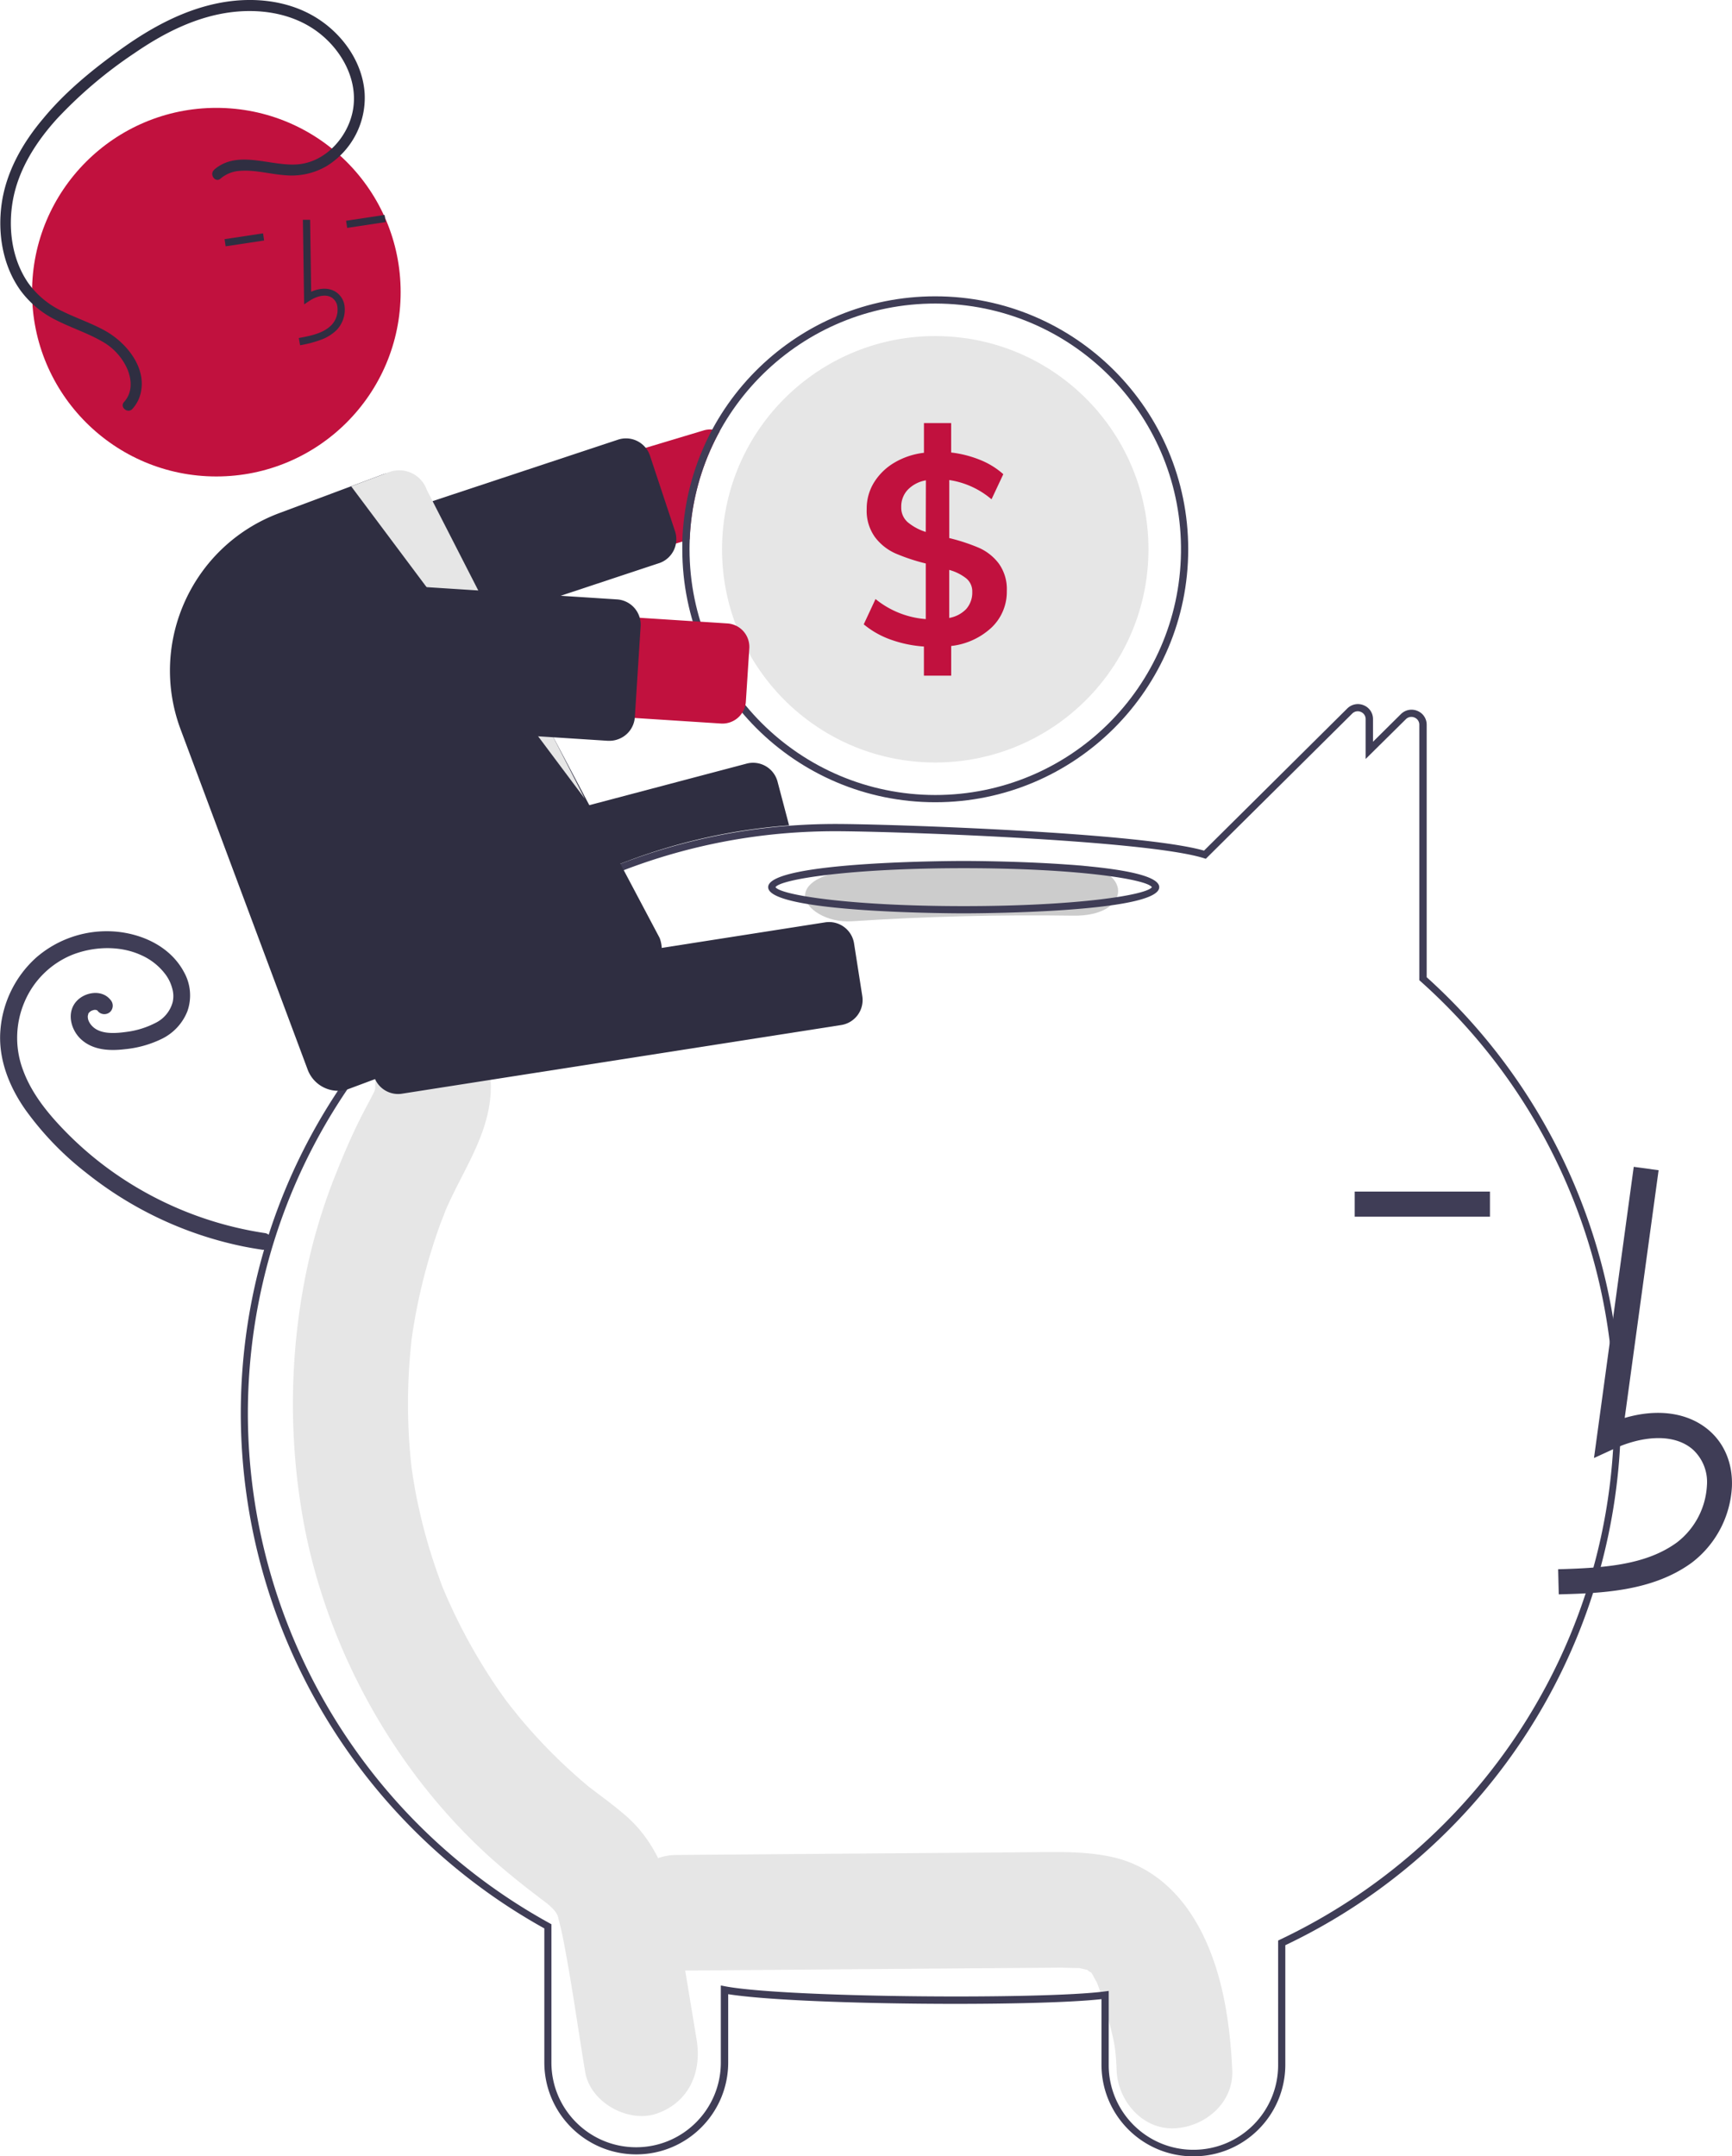 <svg xmlns="http://www.w3.org/2000/svg" xmlns:v="https://vecta.io/nano" viewBox="0 0 479.29 596.71"><g fill="#e6e6e6"><path d="M328.68 528.31c-5.12-7.17-12.06-12.42-20.77-14.39-7.6-1.71-15.42-1.42-23.14-1.36l-97.7.76c-8.36.06-16.38 7.31-16 16s7 16.07 16 16l85.85-.67 20.25-.15c1.51 0 3 .09 4.54.1h.82.14c.79.22 1.6.37 2.4.57-.28 0 .51.51.91.67a5.54 5.54 0 0 0 .37.6c.27.51 1.07 2.06 1.11 2a72.11 72.11 0 0 1 3 9.39c1.86 7 2.27 8.52 2.54 15.13.34 8.36 7.12 16.4 16 16 8.38-.37 16.36-7 16-16-.68-15.04-3.32-31.96-12.32-44.65z"></path><path d="M192.77 564.41l-5.51-33.36c-1.87-11.12-5.77-21.6-14.55-29-2.34-2-4.77-3.83-7.21-5.67l-2.57-1.95-.12-.1-.36-.3c-3.66-3.1-7.19-6.33-10.55-9.77q-4.49-4.57-8.58-9.54l-2-2.51-1.13-1.45-1.18-1.63c-.78-1.09-1.54-2.2-2.29-3.32a155.7 155.7 0 0 1-13.19-24.11l-1.07-2.52-.37-1c-.74-2-1.48-4.07-2.16-6.14q-2.16-6.57-3.71-13.33c-.51-2.23-1-4.47-1.39-6.72l-.59-3.47c0-.2-.21-1.45-.31-2.16s-.23-2-.25-2.16l-.31-3.52c-.2-2.64-.34-5.29-.41-7.93q-.19-7.07.25-14.13c.16-2.64.4-5.28.69-7.91 0-.16 0-.29.05-.41s0-.25.06-.42q.31-2.17.69-4.35a159.94 159.94 0 0 1 3.74-16.32q1.09-3.79 2.37-7.55c.37-1.11.77-2.21 1.17-3.31 0 .07 1.18-3 1.2-3.12 4.79-11.33 12.63-21.66 12.65-34.53 0-8.71-7.37-17.06-16-16.66-8.952.334-16.028 7.702-16 16.66v.52l-.2.7c-.94 2-2.09 4-3.11 6-2.81 5.42-5.21 11-7.49 16.7a159.7 159.7 0 0 0-8.53 28.63 182.26 182.26 0 0 0-1 65c6.21 37.82 26.66 74 55.11 98.34 2.46 2.11 5 4.15 7.54 6.15l3.2 2.45c.5.38 2.6 2 1.68 1.23 2 1.69 2.81 2.55 3.32 3.79.08.29.18.68.31 1.21a100.44 100.44 0 0 1 1 4.24c2.47 12.45 4.19 25.11 6.26 37.64 1.42 8.61 12 14.21 19.68 11.63 8.91-3.03 12.69-11.29 11.17-20.52z"></path></g><path d="M330.25 596.71c-13.99.033-25.368-11.26-25.44-25.25v-18.25c-19.11 2.14-84.55 1.64-103.3-1.37v18.89c0 14.05-11.39 25.44-25.44 25.44s-25.44-11.39-25.44-25.44v-37.09c-51.73-28.739-83.866-83.213-84-142.39 0-49.83 22.58-96.32 62-127.54a164.12 164.12 0 0 1 89.32-35.17c4.43-.35 8.88-.52 13.24-.52 15.35 0 84.62 2.37 102 7.37l39.62-39.32a4.16 4.16 0 0 1 4.55-.91 4.1 4.1 0 0 1 2.59 3.85v6.25l7.71-7.64a4.16 4.16 0 0 1 4.55-.91 4.11 4.11 0 0 1 2.59 3.85v69.86c40.377 36.417 59.904 90.59 52.046 144.392S404.785 514.941 355.68 538.29v33.17c-.072 13.986-11.444 25.278-25.43 25.25zm-23.44-45.77v20.52c0 12.946 10.494 23.44 23.44 23.44s23.44-10.494 23.44-23.44V537l.57-.28a162.39 162.39 0 0 0 66.53-58.18c43.135-66.377 31.369-154.3-27.7-207l-.33-.3v-70.68a2.12 2.12 0 0 0-1.34-2 2.16 2.16 0 0 0-2.39.47l-11.12 11V199a2.12 2.12 0 0 0-1.34-2 2.15 2.15 0 0 0-2.39.48l-40.5 40.17-.57-.18c-16.16-5.05-86.51-7.45-102-7.45a169.34 169.34 0 0 0-13.08.51 162.12 162.12 0 0 0-88.24 34.75c-38.9 30.84-61.2 76.75-61.2 126 .131 58.659 32.098 112.622 83.48 140.92l.52.29v38.27c0 12.946 10.494 23.44 23.44 23.44s23.44-10.494 23.44-23.44v-21.32l1.18.22c16.86 3.18 87.83 3.68 105 1.43z" fill="#3f3d56"></path><path d="M194.68 119.12L83.94 152.4c-7.343 2.209-11.504 9.952-9.295 17.295s9.952 11.504 17.295 9.295l96.91-29.13 2-.61a67.5 67.5 0 0 1 8.29-29.86 6 6 0 0 0-2-.52 6.29 6.29 0 0 0-2.46.25z" fill="#c1113e"></path><path d="M90.01 186.08a7 7 0 0 1-6.64-4.8l-6.92-20.89a7 7 0 0 1 4.44-8.85h0l90.13-29.87a7 7 0 0 1 8.85 4.44h0l6.93 20.9a7 7 0 0 1-4.2 8.76l-.25.08-90.13 29.87a6.91 6.91 0 0 1-2.21.36z" fill="#2f2e41"></path><path d="M258.81 82c-37.836-.018-68.838 30.032-70 67.85V152c0 38.66 31.34 70 70 70s70-31.34 70-70-31.34-70-70-70zm0 138c-37.539-.039-67.961-30.461-68-68q0-1.39.06-2.76c1.51-37.166 32.602-66.222 69.786-65.215s66.657 31.704 66.152 68.898S296.007 220.002 258.81 220z" fill="#3f3d56"></path><path d="M317.81 152c0 32.585-26.415 59-59 59s-59-26.415-59-59a59.37 59.37 0 0 1 .26-5.53c2.955-31.369 30.035-54.88 61.508-53.402s56.23 27.425 56.232 58.932z" fill="#e6e6e6"></path><path d="M276.38 155.93a14 14 0 0 0-5.47-4.33 52.69 52.69 0 0 0-8.22-2.7v-16.06a23.34 23.34 0 0 1 11.69 5.33l3.26-6.95a21.68 21.68 0 0 0-6.36-3.93 30.91 30.91 0 0 0-8.07-2.07v-8.14h-7.53v8.22a20.65 20.65 0 0 0-8.25 2.77 16.38 16.38 0 0 0-5.59 5.48 13.74 13.74 0 0 0-2 7.29 12.43 12.43 0 0 0 2.29 7.8 14.49 14.49 0 0 0 5.7 4.52 53.18 53.18 0 0 0 8.36 2.77v15.39a25 25 0 0 1-13.91-5.55l-3.26 7a24.49 24.49 0 0 0 7.44 4.22 34 34 0 0 0 9.21 1.92v8.07h7.55v-8.22a19.57 19.57 0 0 0 11.21-5.14 13.63 13.63 0 0 0 4.18-10.1 12.11 12.11 0 0 0-2.23-7.59zm-20.2-8.73a14.59 14.59 0 0 1-5-2.7 5.32 5.32 0 0 1-1.78-4.18 6.71 6.71 0 0 1 1.82-4.81 9.11 9.11 0 0 1 5-2.59zm11.25 21.28a8.6 8.6 0 0 1-4.75 2.52v-13.29a13.3 13.3 0 0 1 4.74 2.37 4.64 4.64 0 0 1 1.63 3.7 6.85 6.85 0 0 1-1.63 4.7z" fill="#c1113e"></path><path d="M93.23 270.77a7 7 0 0 1-6.78-5.21l-3.77-14.27a7 7 0 0 1 5-8.56l118.94-31.42a7 7 0 0 1 8.55 5l3.19 12.09-.6.05a160.11 160.11 0 0 0-84.08 31.85l-.18.08-38.46 10.16a7 7 0 0 1-1.81.23z" fill="#2f2e41"></path><path d="M73.53 341.26a98.14 98.14 0 0 1-39.12-14.79 95.61 95.61 0 0 1-16.18-13.23c-4.83-4.93-9.44-10.52-11.84-17.08a25.27 25.27 0 0 1 .34-18.77 24.3 24.3 0 0 1 13.16-13.13c6-2.39 13.23-2.64 19.06 0a17 17 0 0 1 7 5.6 11.28 11.28 0 0 1 1.73 3.74 7.49 7.49 0 0 1 .09 3.76 9 9 0 0 1-4.77 5.72 24.1 24.1 0 0 1-8.15 2.49c-2.86.39-7 .74-9.27-1.55a4.74 4.74 0 0 1-1.09-1.61 3 3 0 0 1-.17-1.46c0 .22.13-.47.12-.45s-.19.35 0 0a2.82 2.82 0 0 1 .24-.36c-.08.1-.25.26.05 0a1.92 1.92 0 0 1 .92-.56l.41-.12c.36-.09-.35 0 0 0h.42c.36 0-.35-.1 0 0l.39.11c.29.09-.2-.21 0 0s-.24-.25 0 0 .24.26.35.39a2.36 2.36 0 0 0 3.32 0 2.41 2.41 0 0 0 0-3.31c-2.31-2.87-6.88-2.16-9.22.26-3 3.09-1.8 8 1.1 10.68 3.29 3.05 7.94 3.26 12.16 2.75a29.7 29.7 0 0 0 10.27-2.9 14.39 14.39 0 0 0 7-7.59 13.16 13.16 0 0 0-.94-10.85c-3.73-7-11.45-10.6-19.09-11.22A29.78 29.78 0 0 0 10 265a30.17 30.17 0 0 0-9.88 20c-.67 8 2.43 15.76 7 22.22a84.61 84.61 0 0 0 16.77 17.35 102.54 102.54 0 0 0 42.79 20.22c1.86.39 3.73.71 5.61 1a2.43 2.43 0 0 0 2.89-1.64 2.36 2.36 0 0 0-1.64-2.88z" fill="#3f3d56"></path><path d="M296.91 239.38q-30.66-.44-61.13 1.56c-6.94.45-13 2.91-13 7 0 3.45 6 7.49 13 7q30.45-2 61.13-1.55c16.68.29 16.67-13.77 0-14.01z" fill="#ccc"></path><path d="M266.68 252.75c-2.21 0-54.11-.08-54.11-7.25s51.9-7.25 54.11-7.25 54.11.08 54.11 7.25-51.88 7.25-54.11 7.25zm-52.08-7.25c1.42 2.17 20.5 5.25 52.08 5.25s50.66-3.08 52.08-5.25c-1.42-2.17-20.5-5.25-52.08-5.25s-50.66 3.08-52.08 5.25zm216.75 195.7c11.49-.32 25.79-.72 36.8-8.76a28.27 28.27 0 0 0 11.12-21.11c.23-6.35-2.07-11.9-6.46-15.61-5.75-4.86-14.15-6-23.21-3.34l9.38-68.55-6.88-.94-11 80.58 5.75-2.64c6.67-3.05 15.82-4.61 21.5.2a12.19 12.19 0 0 1 4 10.06 21.32 21.32 0 0 1-8.28 15.73c-8.57 6.26-20 7.07-32.89 7.43zm-56.47-111.46h37.43v6.95h-37.43z" fill="#3f3d56"></path><path d="M110.17 302.74a7 7 0 0 1-6.91-5.92l-2.28-14.58a7 7 0 0 1 5.83-8l121.53-19a7 7 0 0 1 8 5.83l2.28 14.58a7 7 0 0 1-5.83 8l-121.53 19a6.68 6.68 0 0 1-1.09.09z" fill="#2f2e41"></path><circle cx="59.87" cy="80.85" r="51" fill="#c1113e"></circle><path d="M88.74 94.05a12 12 0 0 0 4.37-2.68 8.14 8.14 0 0 0 2.26-6.48 5.46 5.46 0 0 0-2.52-4.16c-1.84-1.14-4.28-1.09-6.74 0l-.29-19.91h-2l.34 23.4 1.52-1c1.76-1.15 4.3-2 6.13-.87a3.54 3.54 0 0 1 1.57 2.69 6.12 6.12 0 0 1-1.7 4.96c-2.16 2.16-5.37 2.88-9 3.54l.36 2a32.06 32.06 0 0 0 5.7-1.49zm7.031-32.961l10.649-1.612.299 1.977-10.649 1.612zm-33.629 5.096l10.649-1.612.299 1.977-10.649 1.612zM93.57 301.85a9 9 0 0 1-8.43-5.86l-35.17-94.17c-8.961-24.054 3.25-50.821 27.29-59.82l28.59-10.68a9 9 0 0 1 6.88.24 8.84 8.84 0 0 1 4.67 5l65.14 123a9 9 0 0 1-5.2 11.62h-.06l-80.6 30.09a8.92 8.92 0 0 1-3.11.58z" fill="#2f2e41"></path><path d="M97.18 134.58L161.81 221l-43.74-85.52a8.07 8.07 0 0 0-10.34-4.85h0z" fill="#e6e6e6"></path><path d="M199.51 200.22l-115.4-7.44c-7.565-.595-13.249-7.155-12.762-14.727s6.964-13.35 14.542-12.973h0l115.39 7.44a6.5 6.5 0 0 1 6.07 6.9h0l-.95 14.73a6.5 6.5 0 0 1-6.9 6.07z" fill="#c1113e"></path><path d="M168.68 205h-.46l-94.75-6.11a7 7 0 0 1-6.54-7.43h0l1.62-25.16a7 7 0 0 1 7.44-6.53h0l94.75 6.1a7 7 0 0 1 6.54 7.43l-1.6 25.13a7 7 0 0 1-4.55 6.11 6.92 6.92 0 0 1-2.45.46zM59.28 46.94c6.71-5.77 15.93-.61 23.62-1.51C90.26 44.56 96.08 38 97.56 31c1.73-8.19-2.52-16.39-8.78-21.49-6.85-5.59-15.95-7.19-24.57-6.16-9.87 1.19-18.91 5.79-27 11.36a122.14 122.14 0 0 0-21.45 18.17C10.01 39.23 5.14 46.8 3.58 55.35c-1.41 7.77-.33 16.37 4.26 23a24.23 24.23 0 0 0 9.48 7.81c3.93 1.93 8.13 3.31 12 5.5 5.77 3.31 11.37 10.16 9.57 17.29a9.85 9.85 0 0 1-2.23 4.19c-1.29 1.43-3.62-.46-2.33-1.9 2.28-2.52 2.19-5.88 1-8.9a16.28 16.28 0 0 0-7.24-7.95c-4-2.28-8.4-3.69-12.49-5.77a27 27 0 0 1-9.91-8.22C.79 73.6-.68 64.74.44 56.54c1.2-8.86 5.75-16.92 11.47-23.68 6.13-7.45 13.77-13.67 21.57-19.26C41.85 7.6 51.1 2.54 61.33.7 70.2-.89 79.81.09 87.57 4.93c7.24 4.51 12.79 12.27 13.34 20.94a22.24 22.24 0 0 1-10.37 20 19.17 19.17 0 0 1-11.41 2.64c-4.26-.27-8.53-1.58-12.82-1.22a9 9 0 0 0-5.27 2.13c-1.46 1.26-3.21-1.18-1.76-2.43z" fill="#2f2e41"></path></svg>